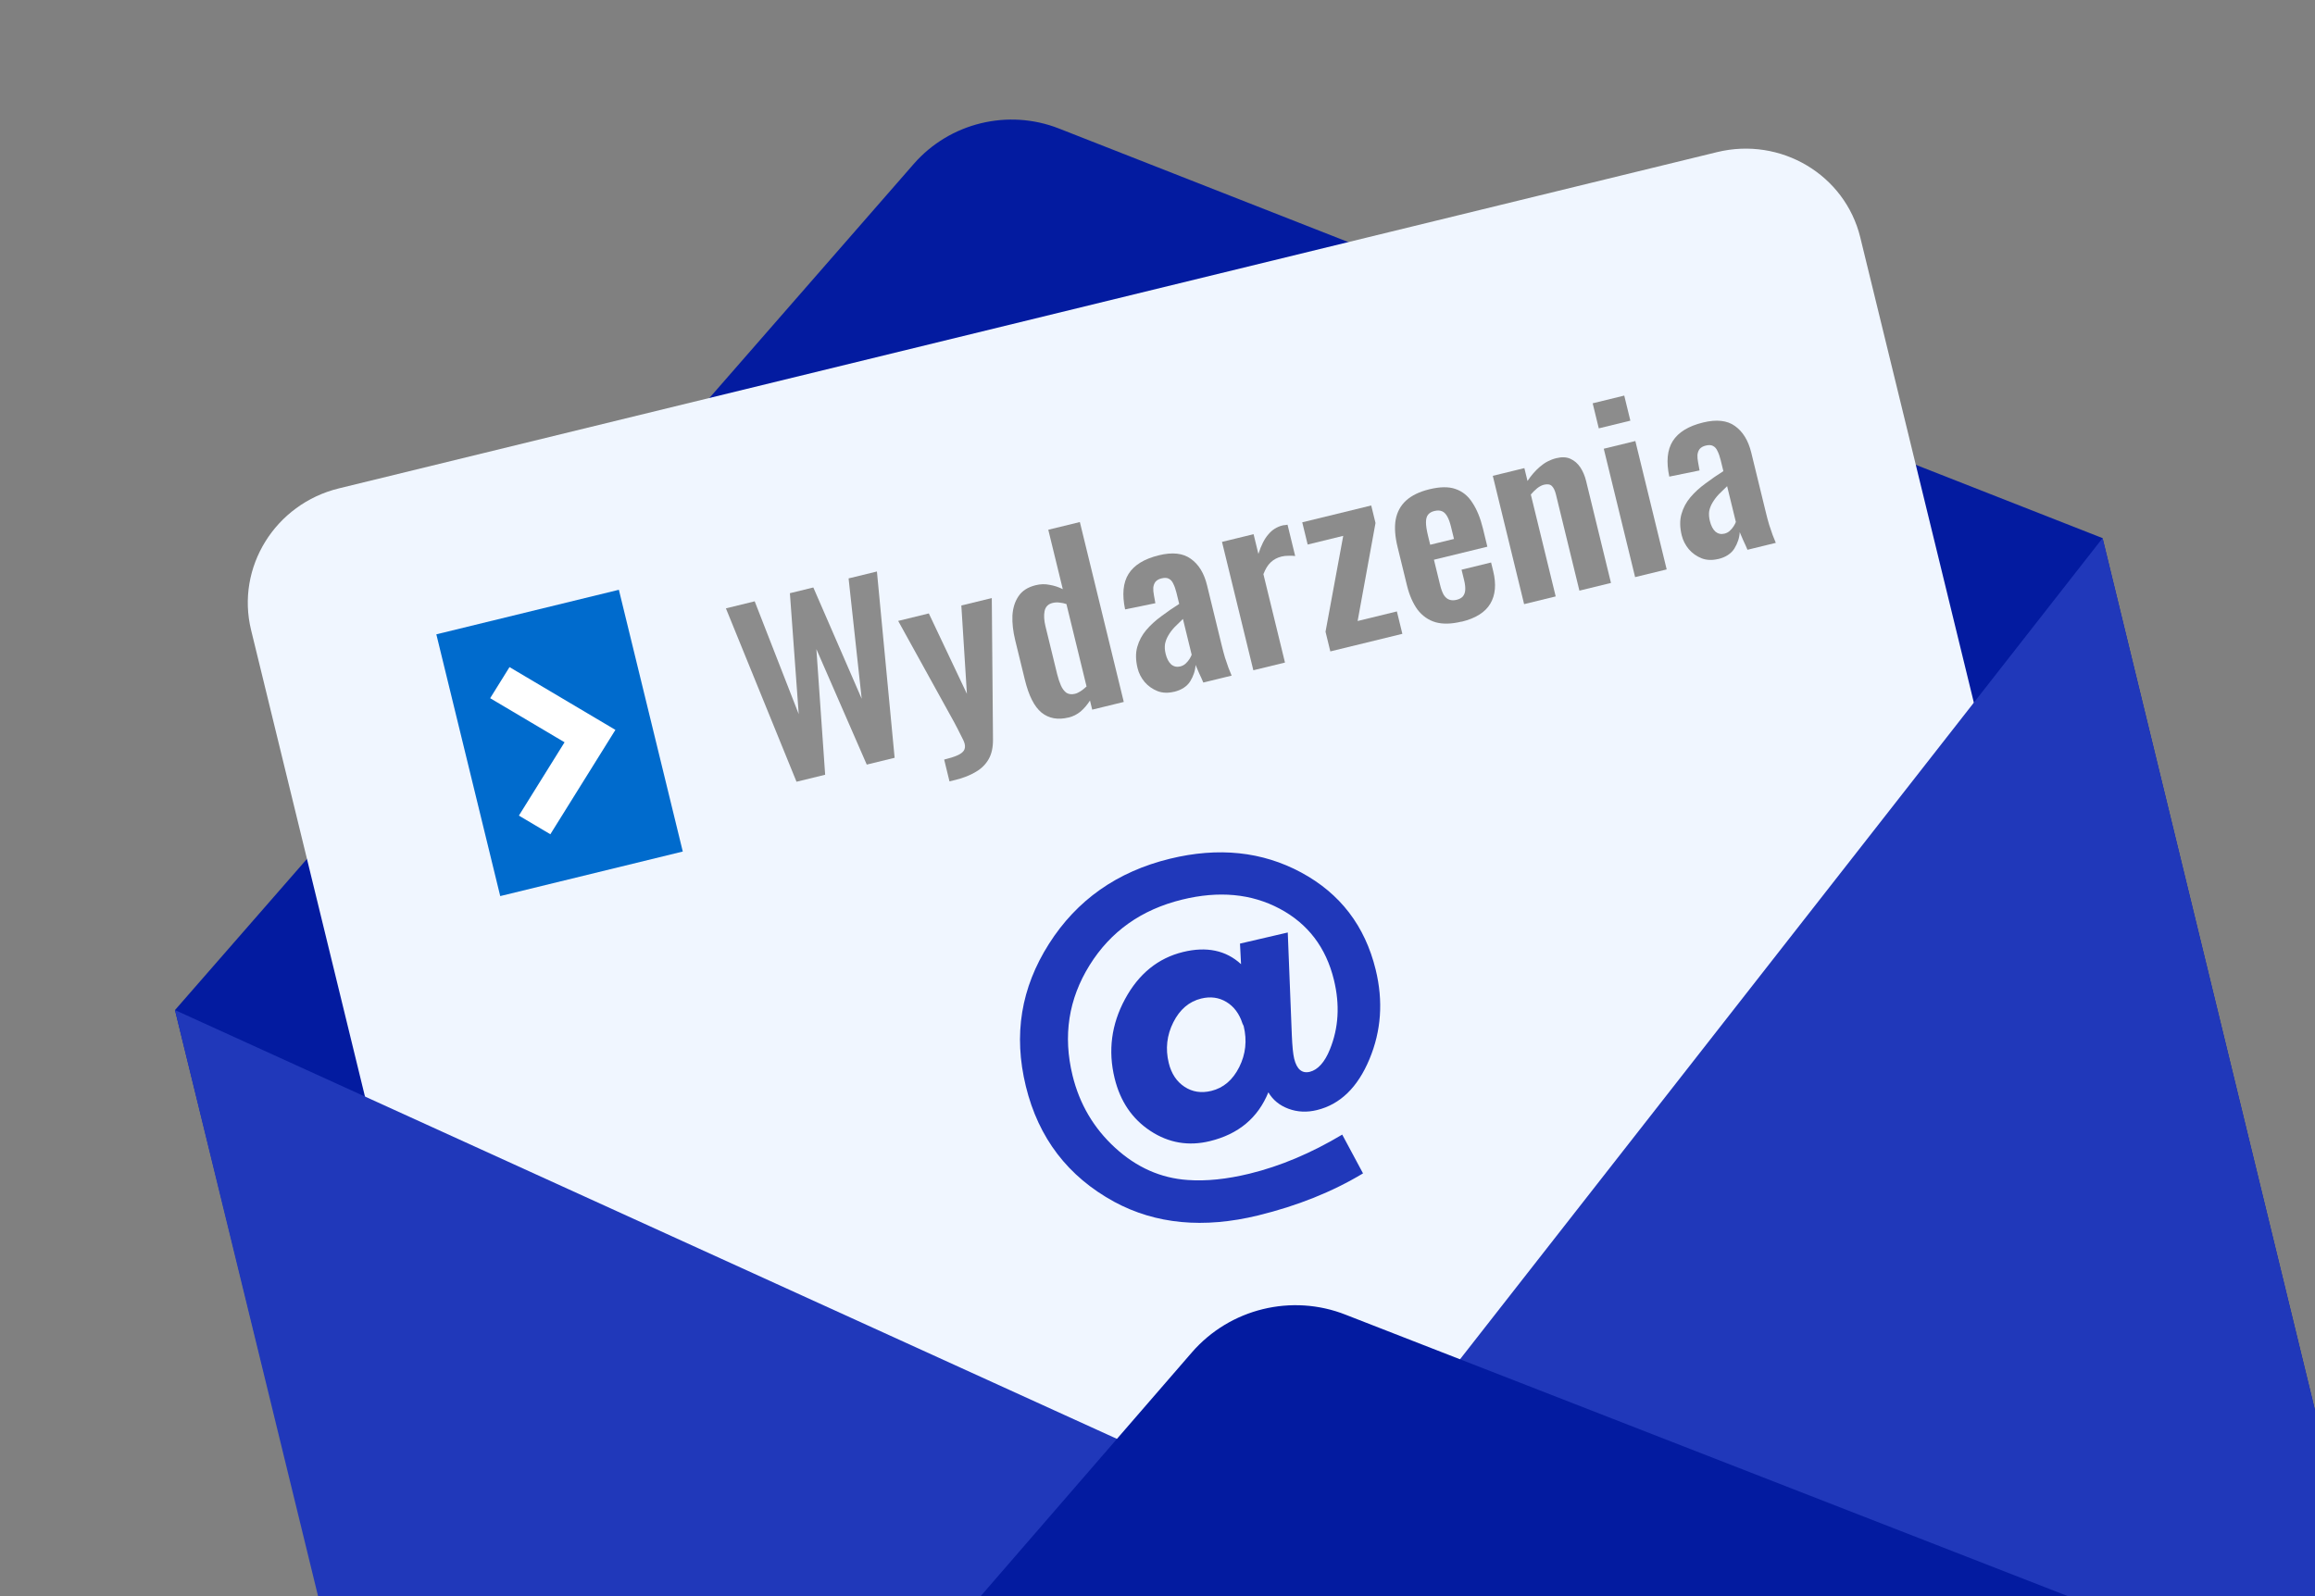 <?xml version="1.0" encoding="utf-8"?>
<svg xmlns="http://www.w3.org/2000/svg" fill="none" height="100" viewBox="0 0 145 100" width="145">
<rect x="0" y="0" width="145" height="100" fill="#808080" stroke="none"/>
<g clip-path="url(#clip0_3_19)">
<path d="M66.323 8.05C63.139 6.8 59.485 7.693 57.235 10.268L10.96 63.282L29.085 137.012L149.738 107.805L131.694 33.714L66.323 8.05Z" fill="#031BA0"/>
<path d="M107.546 9.531L21.229 30.597C17.232 31.573 14.768 35.547 15.727 39.474L32.578 108.522C33.537 112.449 37.554 114.841 41.552 113.866L127.869 92.799C131.866 91.823 134.33 87.849 133.371 83.922L116.519 14.875C115.561 10.948 111.543 8.555 107.546 9.531Z" fill="#F0F6FF"/>
<g style="mix-blend-mode:multiply">
<path d="M77.733 60.407L77.667 59.118L80.659 58.422L80.913 64.85C80.943 65.553 80.992 66.045 81.06 66.325C81.224 66.995 81.551 67.27 82.043 67.15C82.535 67.029 82.975 66.556 83.299 65.744C83.846 64.398 83.93 62.946 83.55 61.39C83.055 59.36 81.922 57.873 80.153 56.931C78.383 55.989 76.347 55.799 74.046 56.361C71.498 56.983 69.564 58.353 68.246 60.472C66.928 62.592 66.572 64.893 67.178 67.378C67.616 69.171 68.505 70.683 69.848 71.912C71.19 73.141 72.704 73.813 74.39 73.928C75.547 74.012 76.841 73.879 78.272 73.53C80.194 73.061 82.126 72.246 84.07 71.085L85.373 73.514C83.452 74.67 81.263 75.548 78.804 76.148C75.385 76.982 72.378 76.697 69.786 75.293C66.889 73.711 65.045 71.299 64.254 68.058C63.463 64.817 63.956 61.886 65.7 59.137C67.445 56.388 69.971 54.609 73.279 53.801C76.319 53.059 79.059 53.347 81.5 54.662C83.941 55.978 85.496 58.008 86.166 60.752C86.646 62.718 86.516 64.587 85.775 66.359C85.036 68.131 83.939 69.194 82.486 69.548C81.86 69.701 81.267 69.674 80.708 69.467C80.148 69.26 79.727 68.916 79.444 68.436C78.792 70.038 77.572 71.056 75.785 71.493C74.444 71.82 73.202 71.608 72.059 70.857C70.916 70.106 70.169 69.006 69.815 67.558C69.393 65.83 69.611 64.174 70.468 62.591C71.325 61.008 72.536 60.026 74.1 59.644C75.575 59.284 76.786 59.538 77.732 60.406L77.733 60.407ZM77.897 64.281L77.823 64.127C77.626 63.512 77.291 63.062 76.819 62.776C76.346 62.49 75.82 62.419 75.239 62.56C74.479 62.746 73.895 63.243 73.489 64.052C73.083 64.861 72.988 65.709 73.204 66.594C73.367 67.264 73.696 67.761 74.19 68.087C74.683 68.413 75.244 68.5 75.869 68.347C76.629 68.162 77.213 67.665 77.619 66.856C78.025 66.047 78.118 65.189 77.897 64.281Z" fill="#2038BA"/>
</g>
<path d="M131.695 33.714L149.738 107.805L29.017 137.268L10.96 63.282L82.928 96.052L131.695 33.714Z" fill="#2038BA"/>
<path d="M74.654 84.729L29.173 137.23L149.62 107.834L84.299 82.375C80.922 81.034 77.034 81.983 74.654 84.729Z" fill="#031BA0"/>
<path clip-rule="evenodd" d="M27.33 39.741L31.332 56.141L42.766 53.35L38.763 36.951L27.33 39.741Z" fill="#006BCD" fill-rule="evenodd"/>
<path clip-rule="evenodd" d="M34.474 52.269L32.501 51.099L35.361 46.505L30.701 43.743L31.913 41.795L38.546 45.728L34.469 52.27L34.474 52.269Z" fill="white" fill-rule="evenodd"/>
<path d="M49.889 48.977L45.467 38.114L47.27 37.673L50.028 44.741L49.475 37.165L50.943 36.806L53.972 43.778L53.151 36.238L54.926 35.805L56.035 47.477L54.289 47.903L51.134 40.668L51.684 48.539L49.893 48.976L49.889 48.977Z" fill="#8C8C8C"/>
<path d="M59.471 48.954L59.138 47.589C59.478 47.506 59.751 47.419 59.954 47.331C60.156 47.244 60.297 47.138 60.371 47.024C60.444 46.909 60.462 46.766 60.421 46.6C60.392 46.481 60.312 46.298 60.178 46.054C60.057 45.81 59.921 45.541 59.767 45.255L56.257 38.901L58.177 38.432L60.562 43.468L60.213 37.935L62.121 37.469L62.196 46.309C62.203 46.808 62.116 47.224 61.928 47.556C61.741 47.887 61.473 48.154 61.122 48.357C60.774 48.568 60.346 48.74 59.844 48.863L59.467 48.955L59.471 48.954Z" fill="#8C8C8C"/>
<path d="M66.927 44.953C66.259 45.116 65.694 45.014 65.234 44.643C64.782 44.27 64.435 43.586 64.191 42.583L63.589 40.12C63.454 39.565 63.393 39.046 63.413 38.57C63.442 38.093 63.567 37.688 63.794 37.355C64.018 37.015 64.379 36.784 64.873 36.663C65.171 36.59 65.463 36.582 65.746 36.643C66.035 36.691 66.307 36.78 66.568 36.913L65.659 33.189L67.637 32.707L70.388 43.978L68.41 44.461L68.271 43.89C68.099 44.158 67.904 44.387 67.683 44.579C67.459 44.76 67.209 44.888 66.927 44.957L66.927 44.953ZM67.333 43.467C67.441 43.441 67.555 43.388 67.68 43.307C67.805 43.226 67.931 43.128 68.056 43.009L66.796 37.846C66.661 37.798 66.522 37.769 66.374 37.755C66.223 37.733 66.076 37.74 65.93 37.775C65.648 37.844 65.48 38.019 65.425 38.298C65.376 38.566 65.395 38.877 65.481 39.229L66.215 42.236C66.281 42.505 66.361 42.742 66.449 42.943C66.539 43.148 66.655 43.301 66.795 43.405C66.94 43.496 67.121 43.519 67.333 43.467Z" fill="#8C8C8C"/>
<path d="M73.541 43.339C73.164 43.431 72.814 43.42 72.499 43.299C72.182 43.17 71.911 42.98 71.696 42.73C71.478 42.468 71.329 42.181 71.252 41.864C71.13 41.364 71.122 40.916 71.233 40.528C71.344 40.135 71.531 39.787 71.794 39.475C72.057 39.167 72.373 38.875 72.738 38.61C73.102 38.336 73.478 38.076 73.859 37.836L73.689 37.142C73.633 36.912 73.564 36.719 73.489 36.573C73.421 36.422 73.33 36.318 73.21 36.259C73.103 36.197 72.951 36.188 72.756 36.235C72.59 36.276 72.466 36.344 72.377 36.445C72.3 36.544 72.251 36.669 72.236 36.82C72.23 36.96 72.242 37.117 72.277 37.298L72.367 37.792L70.471 38.18C70.274 37.245 70.344 36.505 70.685 35.959C71.033 35.404 71.667 35.013 72.588 34.789C73.434 34.582 74.098 34.656 74.583 35.008C75.082 35.357 75.42 35.913 75.605 36.675L76.512 40.391C76.585 40.688 76.655 40.957 76.725 41.192C76.805 41.428 76.875 41.643 76.943 41.832C77.02 42.019 77.086 42.184 77.144 42.329L75.369 42.762C75.294 42.583 75.207 42.386 75.1 42.164C75.003 41.931 74.932 41.764 74.884 41.658C74.868 42.006 74.754 42.349 74.55 42.685C74.344 43.008 74.006 43.229 73.538 43.344L73.541 43.339ZM73.923 41.754C74.047 41.723 74.161 41.666 74.251 41.585C74.352 41.494 74.437 41.393 74.504 41.288C74.57 41.184 74.614 41.093 74.64 41.02L74.093 38.779C73.911 38.95 73.734 39.123 73.572 39.289C73.418 39.452 73.285 39.627 73.177 39.814C73.074 39.986 73.008 40.166 72.97 40.352C72.944 40.534 72.954 40.738 73.009 40.96C73.081 41.257 73.196 41.477 73.356 41.627C73.521 41.764 73.712 41.805 73.927 41.753L73.923 41.754Z" fill="#8C8C8C"/>
<path d="M78.503 41.993L76.54 33.95L78.518 33.468L78.82 34.705C78.995 34.162 79.202 33.75 79.447 33.476C79.685 33.191 79.978 33.006 80.331 32.92C80.389 32.906 80.44 32.898 80.48 32.9C80.53 32.888 80.585 32.879 80.645 32.873L81.124 34.836C80.996 34.817 80.855 34.813 80.703 34.821C80.557 34.819 80.411 34.833 80.266 34.869C80.005 34.933 79.783 35.05 79.597 35.225C79.411 35.397 79.257 35.649 79.134 35.973L80.485 41.51L78.507 41.992L78.503 41.993Z" fill="#8C8C8C"/>
<path d="M83.326 40.816L83.024 39.579L84.133 33.572L81.906 34.116L81.566 32.724L85.887 31.669L86.155 32.767L85.035 38.907L87.494 38.307L87.837 39.711L83.325 40.812L83.326 40.816Z" fill="#8C8C8C"/>
<path d="M91.547 38.944C90.917 39.098 90.376 39.112 89.923 38.987C89.469 38.855 89.092 38.589 88.791 38.201C88.5 37.801 88.274 37.289 88.123 36.67L87.532 34.251C87.377 33.612 87.336 33.051 87.416 32.569C87.505 32.085 87.719 31.684 88.063 31.365C88.415 31.044 88.902 30.807 89.524 30.655C90.192 30.492 90.743 30.484 91.167 30.637C91.604 30.786 91.96 31.074 92.226 31.5C92.503 31.916 92.722 32.451 92.883 33.109L93.161 34.251L89.815 35.068L90.202 36.654C90.265 36.912 90.342 37.12 90.432 37.275C90.531 37.427 90.648 37.529 90.782 37.572C90.916 37.619 91.066 37.62 91.232 37.58C91.406 37.537 91.538 37.467 91.628 37.365C91.715 37.256 91.766 37.122 91.775 36.96C91.786 36.789 91.763 36.589 91.707 36.359L91.544 35.692L93.394 35.241L93.527 35.784C93.726 36.601 93.668 37.279 93.347 37.82C93.026 38.36 92.428 38.737 91.557 38.95L91.547 38.944ZM89.585 34.128L91.07 33.766L90.883 33C90.815 32.723 90.736 32.507 90.646 32.352C90.553 32.19 90.448 32.081 90.322 32.032C90.194 31.975 90.034 31.968 89.839 32.016C89.665 32.058 89.534 32.136 89.447 32.246C89.359 32.355 89.318 32.512 89.316 32.719C89.314 32.925 89.357 33.209 89.445 33.57L89.58 34.125L89.585 34.128Z" fill="#8C8C8C"/>
<path d="M95.464 37.854L93.501 29.811L95.479 29.328L95.676 30.133C95.907 29.782 96.172 29.482 96.459 29.236C96.756 28.978 97.099 28.798 97.484 28.704C97.833 28.619 98.131 28.634 98.375 28.751C98.617 28.86 98.818 29.038 98.983 29.28C99.144 29.526 99.265 29.807 99.342 30.121L100.904 36.522L98.926 37.005L97.456 30.98C97.397 30.738 97.314 30.561 97.204 30.453C97.093 30.342 96.928 30.315 96.705 30.369C96.568 30.403 96.427 30.475 96.28 30.591C96.145 30.703 96.009 30.833 95.883 30.982L97.441 37.367L95.463 37.85L95.464 37.854Z" fill="#8C8C8C"/>
<path d="M102.415 36.157L100.452 28.114L102.43 27.631L104.393 35.675L102.415 36.157ZM100.14 26.837L99.757 25.267L101.735 24.784L102.118 26.355L100.14 26.837Z" fill="#8C8C8C"/>
<path d="M107.625 35.02C107.248 35.112 106.898 35.101 106.583 34.98C106.266 34.852 105.995 34.661 105.78 34.411C105.563 34.149 105.414 33.862 105.336 33.545C105.214 33.045 105.206 32.597 105.318 32.209C105.428 31.816 105.616 31.468 105.878 31.156C106.14 30.844 106.457 30.557 106.822 30.291C107.186 30.017 107.562 29.758 107.943 29.517L107.774 28.823C107.718 28.593 107.648 28.4 107.573 28.255C107.506 28.103 107.414 27.999 107.295 27.94C107.187 27.878 107.035 27.869 106.841 27.916C106.675 27.957 106.551 28.025 106.461 28.127C106.384 28.225 106.336 28.351 106.32 28.502C106.314 28.642 106.326 28.798 106.362 28.979L106.452 29.474L104.556 29.861C104.358 28.926 104.428 28.186 104.769 27.64C105.117 27.085 105.751 26.695 106.672 26.47C107.514 26.265 108.182 26.337 108.668 26.689C109.162 27.039 109.504 27.594 109.69 28.356L110.597 32.072C110.669 32.369 110.739 32.638 110.81 32.873C110.889 33.11 110.959 33.324 111.027 33.513C111.104 33.7 111.17 33.865 111.228 34.011L109.453 34.444C109.378 34.264 109.291 34.067 109.184 33.845C109.088 33.613 109.016 33.445 108.968 33.339C108.952 33.688 108.838 34.031 108.634 34.366C108.428 34.69 108.091 34.911 107.622 35.025L107.625 35.02ZM108.007 33.435C108.132 33.405 108.241 33.349 108.335 33.267C108.436 33.175 108.521 33.074 108.588 32.97C108.655 32.865 108.699 32.775 108.725 32.701L108.178 30.46C107.995 30.631 107.818 30.805 107.656 30.97C107.503 31.134 107.37 31.309 107.261 31.495C107.158 31.667 107.088 31.848 107.054 32.033C107.029 32.216 107.043 32.418 107.097 32.64C107.17 32.938 107.285 33.157 107.444 33.308C107.61 33.444 107.8 33.486 108.016 33.433L108.007 33.435Z" fill="#8C8C8C"/>
</g>
<defs>
<clipPath id="clip0_3_19">
<rect fill="white" height="100" width="145"/>
</clipPath>
</defs>
</svg>